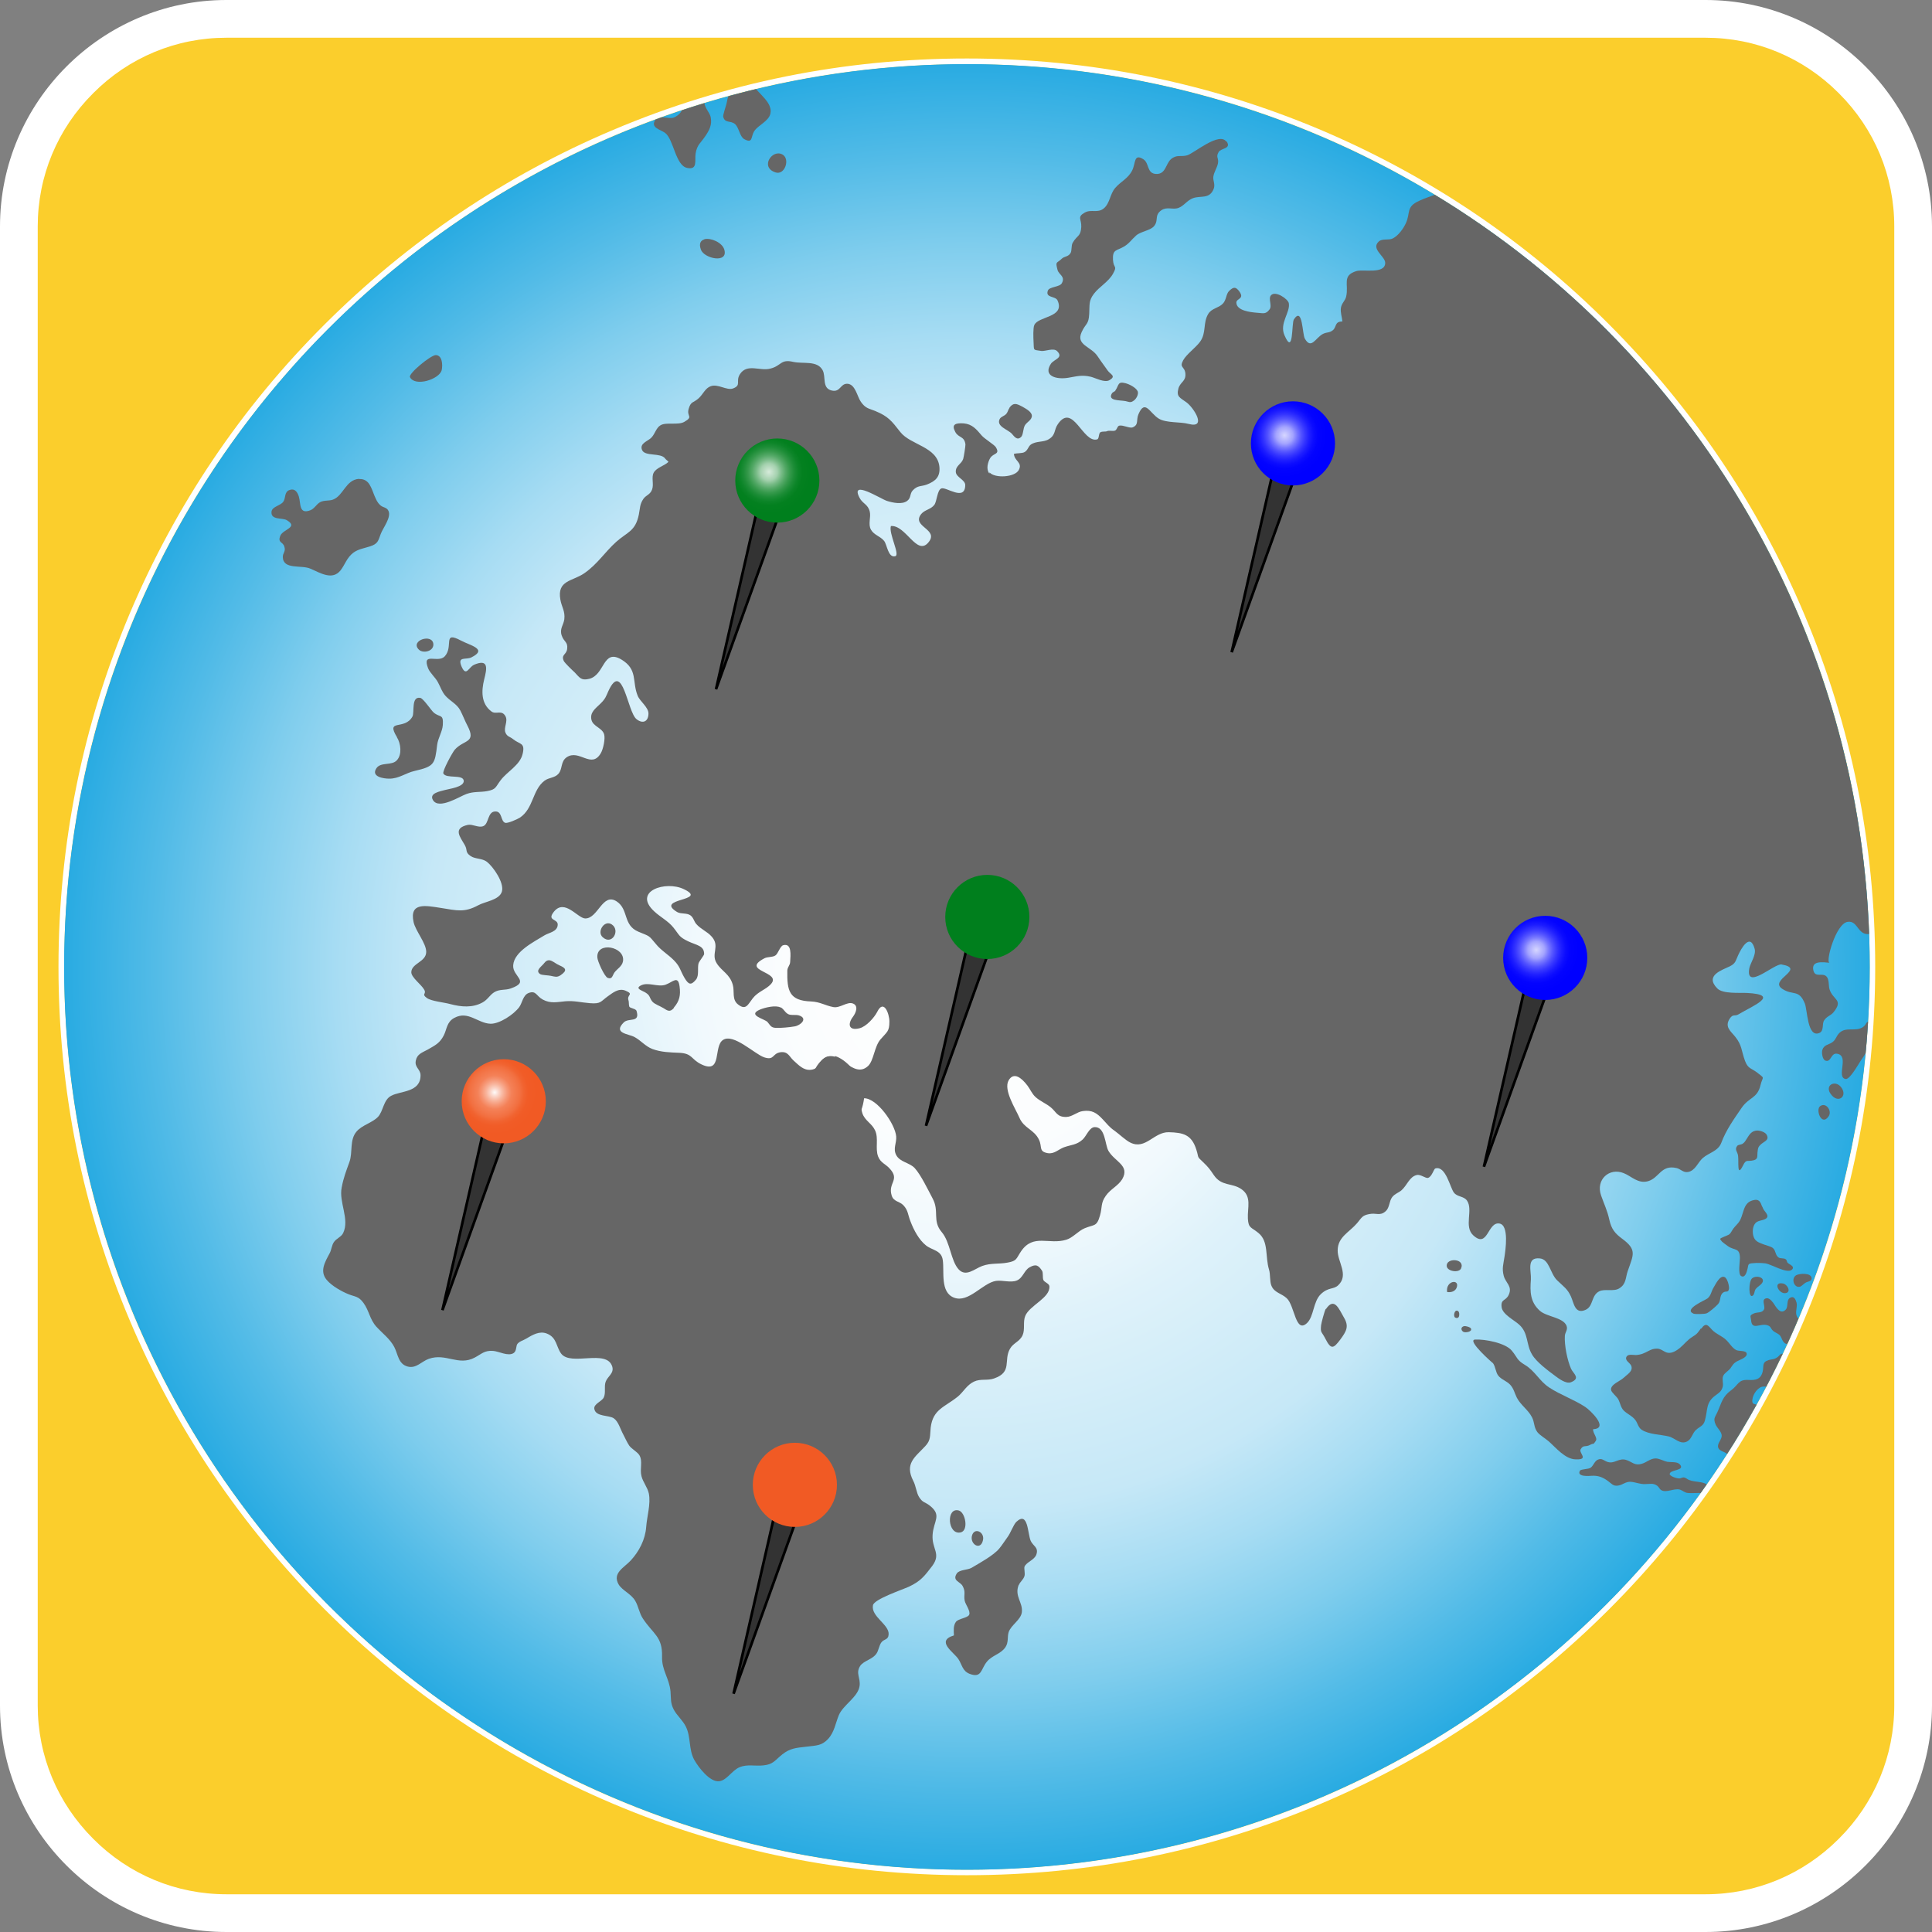 <?xml version="1.0" encoding="UTF-8"?>
<svg id="Ebene_1" xmlns="http://www.w3.org/2000/svg" xmlns:xlink="http://www.w3.org/1999/xlink" version="1.1" viewBox="0 0 1024 1024">
  <rect x="0" y="0" width="1024" height="1024" fill="#808080" stroke="none"/>
  <!-- Generator: Adobe Illustrator 29.3.1, SVG Export Plug-In . SVG Version: 2.1.0 Build 151)  -->
  <defs>
    <style>
      .st0 {
        fill: none;
      }

      .st1 {
        fill: url(#Unbenannter_Verlauf);
      }

      .st2 {
        fill: url(#Unbenannter_Verlauf_2);
      }

      .st3 {
        fill: url(#Unbenannter_Verlauf_4);
      }

      .st4 {
        fill: url(#Unbenannter_Verlauf_8);
      }

      .st5 {
        fill: url(#Unbenannter_Verlauf_6);
      }

      .st6 {
        isolation: isolate;
      }

      .st7 {
        mix-blend-mode: multiply;
      }

      .st8 {
        fill: #fbce2c;
      }

      .st9 {
        fill: #fff;
      }

      .st10 {
        fill: #666;
      }

      .st11 {
        fill: url(#Unbenannter_Verlauf_14);
      }

      .st12 {
        fill: url(#Unbenannter_Verlauf_12);
      }

      .st13 {
        fill: url(#Unbenannter_Verlauf_10);
      }

      .st14 {
        fill: url(#Unbenannter_Verlauf_3);
      }

      .st14, .st15, .st16, .st17, .st18, .st19 {
        stroke: #000;
        stroke-miterlimit: 10;
        stroke-width: 1.4px;
      }

      .st15 {
        fill: url(#Unbenannter_Verlauf_5);
      }

      .st16 {
        fill: url(#Unbenannter_Verlauf_7);
      }

      .st17 {
        fill: url(#Unbenannter_Verlauf_9);
      }

      .st18 {
        fill: url(#Unbenannter_Verlauf_11);
      }

      .st19 {
        fill: url(#Unbenannter_Verlauf_13);
      }

      .st20 {
        clip-path: url(#clippath);
      }
    </style>
    <radialGradient id="Unbenannter_Verlauf" data-name="Unbenannter Verlauf" cx="512.5" cy="484.4" fx="512.5" fy="484.4" r="478.5" gradientTransform="translate(0 996.9) scale(1 -1)" gradientUnits="userSpaceOnUse">
      <stop offset="0" stop-color="#fff"/>
      <stop offset=".2" stop-color="#fbfdfe"/>
      <stop offset=".3" stop-color="#f1f9fd"/>
      <stop offset=".4" stop-color="#dff2fa"/>
      <stop offset=".6" stop-color="#c6e8f7"/>
      <stop offset=".7" stop-color="#a6dcf3"/>
      <stop offset=".8" stop-color="#7fcded"/>
      <stop offset=".9" stop-color="#52bbe7"/>
      <stop offset="1" stop-color="#29abe2"/>
    </radialGradient>
    <radialGradient id="Unbenannter_Verlauf_2" data-name="Unbenannter Verlauf 2" cx="512.5" cy="484.4" fx="512.5" fy="484.4" r="478.5" gradientTransform="translate(0 996.9) scale(1 -1)" gradientUnits="userSpaceOnUse">
      <stop offset="0" stop-color="#fff"/>
      <stop offset=".2" stop-color="#fbfdfe"/>
      <stop offset=".3" stop-color="#f1f9fd"/>
      <stop offset=".4" stop-color="#dff2fa"/>
      <stop offset=".6" stop-color="#c6e8f7"/>
      <stop offset=".7" stop-color="#a6dcf3"/>
      <stop offset=".8" stop-color="#7fcded"/>
      <stop offset=".9" stop-color="#52bbe7"/>
      <stop offset="1" stop-color="#29abe2"/>
    </radialGradient>
    <clipPath id="clippath">
      <circle class="st0" cx="512.5" cy="512.5" r="478.5"/>
    </clipPath>
    <linearGradient id="Unbenannter_Verlauf_3" data-name="Unbenannter Verlauf 3" x1="361.7" y1="110.7" x2="381.1" y2="99.6" gradientTransform="translate(9.4 855.3) rotate(-26.1) scale(.7 -.9) skewX(25.3)" gradientUnits="userSpaceOnUse">
      <stop offset="0" stop-color="#4d4d4d"/>
      <stop offset=".5" stop-color="#fff"/>
      <stop offset="1" stop-color="#333"/>
    </linearGradient>
    <radialGradient id="Unbenannter_Verlauf_4" data-name="Unbenannter Verlauf 4" cx="632.5" cy="49.3" fx="632.5" fy="49.3" r="22.3" gradientTransform="translate(-358.5 447.7) rotate(16.4) scale(1 -1)" gradientUnits="userSpaceOnUse">
      <stop offset="0" stop-color="#fff"/>
      <stop offset="0" stop-color="#fefbfa"/>
      <stop offset=".1" stop-color="#fbd5c8"/>
      <stop offset=".2" stop-color="#f8b49c"/>
      <stop offset=".3" stop-color="#f69877"/>
      <stop offset=".4" stop-color="#f48158"/>
      <stop offset=".6" stop-color="#f27041"/>
      <stop offset=".7" stop-color="#f16330"/>
      <stop offset=".8" stop-color="#f15c27"/>
      <stop offset="1" stop-color="#f15a24"/>
    </radialGradient>
    <linearGradient id="Unbenannter_Verlauf_5" data-name="Unbenannter Verlauf 5" x1="604.2" y1="383.3" x2="623.5" y2="372.1" gradientTransform="translate(9.4 855.3) rotate(-26.1) scale(.7 -.9) skewX(25.3)" gradientUnits="userSpaceOnUse">
      <stop offset="0" stop-color="#4d4d4d"/>
      <stop offset=".5" stop-color="#fff"/>
      <stop offset="1" stop-color="#333"/>
    </linearGradient>
    <radialGradient id="Unbenannter_Verlauf_6" data-name="Unbenannter Verlauf 6" cx="679.1" cy="405.8" fx="679.1" fy="405.8" r="22.3" gradientTransform="translate(-358.5 447.7) rotate(16.4) scale(1 -1)" gradientUnits="userSpaceOnUse">
      <stop offset="0" stop-color="#fff"/>
      <stop offset="0" stop-color="#d6eada"/>
      <stop offset=".2" stop-color="#a4d1ae"/>
      <stop offset=".3" stop-color="#78bb87"/>
      <stop offset=".4" stop-color="#53a866"/>
      <stop offset=".5" stop-color="#35994b"/>
      <stop offset=".6" stop-color="#1d8d37"/>
      <stop offset=".7" stop-color="#0c8528"/>
      <stop offset=".8" stop-color="#03801f"/>
      <stop offset="1" stop-color="#007f1d"/>
    </radialGradient>
    <linearGradient id="Unbenannter_Verlauf_7" data-name="Unbenannter Verlauf 7" x1="1172.7" y1="-93.7" x2="1192.1" y2="-104.9" gradientTransform="translate(9.4 855.3) rotate(-26.1) scale(.7 -.9) skewX(25.3)" gradientUnits="userSpaceOnUse">
      <stop offset="0" stop-color="#4d4d4d"/>
      <stop offset=".5" stop-color="#fff"/>
      <stop offset="1" stop-color="#333"/>
    </linearGradient>
    <radialGradient id="Unbenannter_Verlauf_8" data-name="Unbenannter Verlauf 8" cx="1140.8" cy="277.6" fx="1140.8" fy="277.6" r="22.3" gradientTransform="translate(-358.5 447.7) rotate(16.4) scale(1 -1)" gradientUnits="userSpaceOnUse">
      <stop offset="0" stop-color="#fff"/>
      <stop offset="0" stop-color="#d6d6ff"/>
      <stop offset=".2" stop-color="#a4a4ff"/>
      <stop offset=".3" stop-color="#7878ff"/>
      <stop offset=".4" stop-color="#5353ff"/>
      <stop offset=".5" stop-color="#3535ff"/>
      <stop offset=".6" stop-color="#1d1dff"/>
      <stop offset=".7" stop-color="#0c0cff"/>
      <stop offset=".8" stop-color="#0303ff"/>
      <stop offset="1" stop-color="blue"/>
    </radialGradient>
    <linearGradient id="Unbenannter_Verlauf_9" data-name="Unbenannter Verlauf 9" x1="567" y1="-183.5" x2="586.4" y2="-194.7" gradientTransform="translate(9.4 855.3) rotate(-26.1) scale(.7 -.9) skewX(25.3)" gradientUnits="userSpaceOnUse">
      <stop offset="0" stop-color="#4d4d4d"/>
      <stop offset=".5" stop-color="#fff"/>
      <stop offset="1" stop-color="#333"/>
    </linearGradient>
    <radialGradient id="Unbenannter_Verlauf_10" data-name="Unbenannter Verlauf 10" cx="712.9" cy="-227.3" fx="712.9" fy="-227.3" r="22.3" gradientTransform="translate(0 996.9) scale(1 -1)" gradientUnits="userSpaceOnUse">
      <stop offset="0" stop-color="#fff"/>
      <stop offset="0" stop-color="#fefbfa"/>
      <stop offset=".1" stop-color="#fbd5c8"/>
      <stop offset=".2" stop-color="#f8b49c"/>
      <stop offset=".3" stop-color="#f69877"/>
      <stop offset=".4" stop-color="#f48158"/>
      <stop offset=".6" stop-color="#f27041"/>
      <stop offset=".7" stop-color="#f16330"/>
      <stop offset=".8" stop-color="#f15c27"/>
      <stop offset="1" stop-color="#f15a24"/>
    </radialGradient>
    <linearGradient id="Unbenannter_Verlauf_11" data-name="Unbenannter Verlauf 11" x1="744.2" y1="81.7" x2="763.5" y2="70.5" gradientTransform="translate(9.4 855.3) rotate(-26.1) scale(.7 -.9) skewX(25.3)" gradientUnits="userSpaceOnUse">
      <stop offset="0" stop-color="#4d4d4d"/>
      <stop offset=".5" stop-color="#fff"/>
      <stop offset="1" stop-color="#333"/>
    </linearGradient>
    <radialGradient id="Unbenannter_Verlauf_12" data-name="Unbenannter Verlauf 12" cx="726.1" cy="90.3" fx="726.1" fy="90.3" r="22.3" gradientTransform="translate(0 996.9) scale(1 -1)" gradientUnits="userSpaceOnUse">
      <stop offset="0" stop-color="#fff"/>
      <stop offset="0" stop-color="#d6eada"/>
      <stop offset=".2" stop-color="#a4d1ae"/>
      <stop offset=".3" stop-color="#78bb87"/>
      <stop offset=".4" stop-color="#53a866"/>
      <stop offset=".5" stop-color="#35994b"/>
      <stop offset=".6" stop-color="#1d8d37"/>
      <stop offset=".7" stop-color="#0c8528"/>
      <stop offset=".8" stop-color="#03801f"/>
      <stop offset="1" stop-color="#007f1d"/>
    </radialGradient>
    <linearGradient id="Unbenannter_Verlauf_13" data-name="Unbenannter Verlauf 13" x1="1003.9" y1="263.1" x2="1023.3" y2="251.9" gradientTransform="translate(9.4 855.3) rotate(-26.1) scale(.7 -.9) skewX(25.3)" gradientUnits="userSpaceOnUse">
      <stop offset="0" stop-color="#4d4d4d"/>
      <stop offset=".5" stop-color="#fff"/>
      <stop offset="1" stop-color="#333"/>
    </linearGradient>
    <radialGradient id="Unbenannter_Verlauf_14" data-name="Unbenannter Verlauf 14" cx="935.8" cy="501.6" fx="935.8" fy="501.6" r="22.3" gradientTransform="translate(-358.5 447.7) rotate(16.4) scale(1 -1)" gradientUnits="userSpaceOnUse">
      <stop offset="0" stop-color="#fff"/>
      <stop offset="0" stop-color="#d6d6ff"/>
      <stop offset=".2" stop-color="#a4a4ff"/>
      <stop offset=".3" stop-color="#7878ff"/>
      <stop offset=".4" stop-color="#5353ff"/>
      <stop offset=".5" stop-color="#3535ff"/>
      <stop offset=".6" stop-color="#1d1dff"/>
      <stop offset=".7" stop-color="#0c0cff"/>
      <stop offset=".8" stop-color="#0303ff"/>
      <stop offset="1" stop-color="blue"/>
    </radialGradient>
  </defs>
  <g class="st6">
    <g id="Ebene_11" data-name="Ebene_1">
      <g>
        <rect class="st8" x="10" y="10" width="1004" height="1004" rx="110" ry="110"/>
        <path class="st9" d="M904,20c26.6,0,51.7,10.4,70.6,29.4,19,18.9,29.4,44,29.4,70.6v784c0,26.6-10.4,51.7-29.4,70.6-19,19-44,29.4-70.6,29.4H120c-26.6,0-51.7-10.4-70.6-29.4-19-19-29.4-44-29.4-70.6V120c0-26.6,10.4-51.7,29.4-70.6,18.9-19,44-29.4,70.6-29.4h784M904,0H120C54,0,0,54,0,120v784c0,66,54,120,120,120h784c66,0,120-54,120-120V120C1024,54,970,0,904,0h0Z"/>
      </g>
      <circle class="st1" cx="512.5" cy="512.5" r="478.5"/>
      <g id="Rand">
        <path class="st9" d="M512.5,34c264.3,0,478.5,214.2,478.5,478.5s-214.2,478.5-478.5,478.5S34,776.8,34,512.5,248.2,34,512.5,34M512.5,31c-65,0-128.1,12.7-187.4,37.8-57.3,24.2-108.8,59-153.1,103.2s-78.9,95.7-103.2,153.1c-25.1,59.4-37.8,122.4-37.8,187.4s12.7,128.1,37.8,187.4c24.2,57.3,59,108.8,103.2,153,44.2,44.2,95.7,78.9,153.1,103.2,59.4,25.1,122.4,37.8,187.4,37.8s128.1-12.7,187.4-37.8c57.3-24.2,108.8-59,153-103.2s78.9-95.7,103.2-153c25.1-59.4,37.8-122.4,37.8-187.4s-12.7-128.1-37.8-187.4c-24.2-57.3-59-108.8-103.2-153.1s-95.7-78.9-153-103.2c-59.4-25.1-122.4-37.8-187.4-37.8h0Z"/>
      </g>
      <g id="Map" class="st7">
        <circle class="st2" cx="512.5" cy="512.5" r="478.5"/>
        <path class="st10" d="M190.4,253.8c-7.2.4-8.3,8.9-13.9,11-2.1.8-4.8.2-6.9,1.4-1.8,1-3,3.4-5,4.2-6.3,2.5-5.1-3.6-6.2-7.2-.7-2.2-2-4.5-4.9-3.5-3,1-1.9,4.3-3.4,6.3-1.6,2.1-6,2.5-6.2,5.3-.4,4.5,5.8,3,8.1,4.4,6.4,3.8-2,4.8-3.4,8.2-1.6,3.9,1.3,3.1,2.1,5.8.9,2.7-.9,3.3-.8,5.6.2,6.8,9.9,4,14.6,6.1,5.5,2.4,11.7,6.3,16,.9,2.3-2.9,3.3-6.7,6.7-9.3,2.7-2,5.8-2.4,8.9-3.4,4.3-1.4,4.3-2.9,5.7-6.6,1.2-3.2,5.7-8.8,4.1-12.2-.9-2-2.9-1.7-4.3-3-1.8-1.7-2.1-2.8-3.1-5-1.7-4-2.7-9.1-8.1-8.9h0Z"/>
        <path class="st10" d="M234.1,196.2c.6-2.6.4-7.9-3.1-8-2.7,0-14.7,9.9-13.7,11.7,2.7,5.3,15.6,1.1,16.8-3.7h0Z"/>
        <path class="st10" d="M969.6,578.6c.2.4.4.8.7,1.2,3.8,5.5,9.3,1.3,5.5-3.6-2.8-3.6-7.8-1.6-6.2,2.4h0Z"/>
        <path class="st10" d="M969.2,591.7c2-2.8-1.3-7.7-4.5-5.4-2.5,1.8.7,10.9,4.5,5.4Z"/>
        <path class="st10" d="M411.1,91.4c4.9,1.5,7.7-7,3.8-9.4-5.5-3.4-12.4,6.7-3.8,9.4Z"/>
        <path class="st10" d="M373.3,126.9c-1.9.5-3,2.2-1.8,5.4,1.7,4.8,14.6,7.5,12.4,0-1.1-3.8-7.2-6.4-10.6-5.5h0Z"/>
        <path class="st10" d="M210.4,390.7c-6.1-10,4-3.4,8.2-10.9,1.2-2.2-.8-10.9,4.2-9.9,1.6.3,5.7,6.6,7.1,7.8,3.4,2.8,5.2.5,4.8,6.6-.3,3.7-2.5,6.7-3,10.5-1.2,10.2-1.5,11.4-11.9,13.8-4.9,1.1-8.4,4.2-13.6,4.1-2.9,0-9.7-1-6.7-5.5,2.3-3.5,8.2-1.2,10.9-4.3,2.8-3.1,2-8.9,0-12.1h0Z"/>
        <path class="st10" d="M251.2,352.4c-2.8,1.2-4.1,6.6-6.6.8-2.3-5.6,2.4-3.3,5.3-4.8,8.8-4.4-.8-6.3-5.6-8.9-10-5.3-3.7,3.1-8.6,8.4-3.6,3.8-12.2-2.6-8.8,6.3,1,2.5,3.9,4.9,5.2,7.4,1.5,2.7,2,4.9,4,7.2,2.6,2.9,6.1,4.3,7.9,7.8,1.3,2.5,2.5,5.7,3.8,8.1,4.8,9.3-2,7.2-6.8,12.7-1.2,1.4-6.7,11.4-6,12.6,1.6,2.9,10.6.2,10.8,3.9.1,3.3-7.9,4.2-9.9,4.8-2.3.7-8.7,1.6-6.4,5.4,3.2,5.2,14.3-2.1,17.8-3.3,3.9-1.4,7-.8,10.9-1.5,4.8-.9,4.3-2,7.1-5.7,3.5-4.7,10.3-8,11.7-14,1.5-6.1-1.6-5-5-7.8-1.7-1.4-3.2-1.3-4.1-3.5-1.1-2.6,1.5-6,0-8.7-2-3.6-5-.7-7.4-2.5-5.7-4.2-5.3-11.1-3.9-16.9,1.5-5.8,2.6-11.3-5.5-7.8h0Z"/>
        <path class="st10" d="M222.1,344.4c-5.2-4.9,7.4-9,7.6-2.8,0,3.7-5.4,4.8-7.6,2.8Z"/>
        <path class="st10" d="M650.1,74.9c2.8,4.1-3,3.5-4.2,5.7-1.7,2.9.3,3.1-.4,6.2-.6,2.5-2,4.3-2.4,6.8-.3,2.2,1.2,4.2.1,6.7-2.2,5.3-6.8,3.3-10.8,4.7-3.3,1.2-4.8,4.1-7.8,5.2-2.9,1.1-6-.8-9,1.2-3.9,2.7-1.4,5.2-3.8,8.3-1.9,2.5-7.1,2.9-9.6,5.1-2.7,2.4-3.6,4.2-6.5,5.9-3.8,2.3-6.1,1.3-5.8,7,.3,4.8,2.5,2.9,0,7.4-2.4,4.3-7.2,6.8-10.1,10.6-2.9,3.8-2.2,5.9-2.5,10.7-.3,5.8-1.8,4.8-4,9.6-3.2,7,5,7.5,8.5,12.9,1.7,2.6,3.8,5.3,5.3,7.5,1.5,2.1,4.7,2.9.9,5.1-2.5,1.5-7.4-1.2-9.8-1.8-4.7-1.1-7.3-.3-11.9.5-6.4,1.1-13.6-.9-9.3-7.4,1.6-2.4,6.9-3.1,3.3-6.7-1.9-1.9-6.3.2-8.4-.1-4.6-.7-3.8,0-4.1-5.1-.1-1.8-.3-7.1.4-8.6,2-4.8,16.5-3.9,12.3-13.1-1.1-2.4-6.6-1.2-5.1-5.2.8-2.1,6.3-1.8,7.4-3.9,2-3.7-1.7-4.5-2.3-7.1-1.2-4.7-.5-3.2,2.4-6,1.2-1.1,3.2-.9,4.4-2.7,1-1.4.3-4.1,1.3-5.7,2.3-4,4.2-3.1,4.5-8.3.2-4.3-2.4-5.2,1.8-7.6,3.5-2,6.9.5,10.2-2.3,3.2-2.7,3.2-7.6,6-10.8,2.9-3.4,6.8-4.9,9-9.3,1.9-3.9.8-9.1,5.9-5.9,3.3,2.1,1.7,7.6,6.8,7.8,5.1.2,5-5.3,7.8-7.8,3.1-2.7,5.4-1.1,8.7-2.1,3.7-1.2,17-12.6,20.7-7.2h0Z"/>
        <path class="st10" d="M591.2,207c-.4.6-1.4.8-1.8,1.4-2.6,4.2,4.1,3.6,7.2,4.2,1.9.4,2.6,1.1,4.5-.4,1.2-.9,2.5-3.3,1.9-4.8-.9-2-4.5-3.8-6.5-4.3-4.2-1.1-3.4,1.1-5.3,3.8h0Z"/>
        <path class="st10" d="M535,216.1c2.1-2.8,3.7-2.2,6.4-.8,1.6.9,5.3,2.7,5.5,4.9.2,2.3-2.5,3.4-3.6,5.1-1.1,1.7-.9,5.2-2.1,6.3-2.2,2.1-3.7-.4-4.9-1.7-2.1-2.3-8.5-3.9-6.4-7.9.7-1.2,2.4-1.5,3.3-2.5,1-1,1.1-2.4,1.9-3.4h0Z"/>
        <path class="st10" d="M288.5,510.4c-1.3,1.8-5.1,4-2.2,5.9,1,.6,4.3.6,5.6.9,2,.4,3.3,1,5.2-.3,3.8-2.6,2.8-3.8-.7-5.3-3-1.3-5.3-4.5-7.9-1.2h0Z"/>
        <path class="st10" d="M319.4,496.7c5,4.6,9.5-3.6,4.9-6.7-3.9-2.7-8.1,3.8-4.9,6.7Z"/>
        <path class="st10" d="M316.6,507.4c0,1.9,3.8,10.3,5.5,10.9,2.5.9,2.4-1.2,3.6-2.9,1.5-2,4-3.2,4.5-5.9,1.3-7.8-14-10.7-13.6-2.2h0Z"/>
        <path class="st10" d="M357.2,534c3-3.5,3.6-6.6,3-11.1-.8-6.1-3.4-2.5-7.4-1-4.2,1.5-9.3-1.7-13.3.5-2.8,1.6.4,2.4,2.5,3.6,2.8,1.7,2,2.6,3.7,4.8,1.1,1.4,4.3,2.5,5.9,3.5,2.2,1.4,3.5,2.4,5.6-.1h0Z"/>
        <path class="st10" d="M413.7,534c-2.5-1.4-8.3,0-10.9,1.1-7,3,2.5,4.9,4,6.6,1.5,1.7,1.7,3,4.5,3.1,2.6.1,7.1-.3,9.9-.8,3.1-.5,7.2-4.2,2.3-5.8-1.7-.5-3.6,0-5.3-.5-2.1-.8-2.5-2.7-4.4-3.8h0Z"/>
        <path class="st10" d="M702.7,693.7c-.6.8-2.4,7.6-2.5,8.7-.4,4.2.2,3.1,2.2,7,3.1,6.2,4.4,5.3,7.9.7,3.4-4.6,4.8-7.1,2-11.8-2.5-4.2-5-11.2-9.5-4.5h0Z"/>
        <path class="st10" d="M774.4,672.3c2.3-5.4-8.1-5.8-7.6-1.2.3,2.8,6.5,3.7,7.6,1.2Z"/>
        <path class="st10" d="M767,684.8c2.8.4,4.4-.8,5-2.2,2-4.9-5.9-4-5,2.2Z"/>
        <path class="st10" d="M835.3,773.5c7.1.2,1.3-3.4,2.5-5.4,1.5-2.5,2.5-.9,5-2.3,2.3-1.2,1.4.3,3-2.1,1.1-1.6-1.7-4.2-1.4-6.2,8.6-.4-1.5-10-4.2-11.8-6.1-4-13-6.3-19.1-10.3-5.2-3.4-7.5-8.8-12.9-12-4.4-2.6-3.9-3.9-6.9-7.5-3.3-4.1-14.3-6.2-19.5-5.9-4.6.3,9.6,12.7,9.5,12.5,1.4,1.9,1.4,4.8,2.8,6.6,1.5,2,4.5,2.9,6.3,4.8,2,2.2,2.3,4.4,3.5,6.8,2.1,4.1,6,6.4,8.1,10.5,1.4,2.7.9,5.2,2.8,7.8,1.4,1.8,4.3,3.4,6,4.9,3.9,3.4,8.7,9.5,14.4,9.6h0Z"/>
        <path class="st10" d="M774.6,704.2c0,.6.2,1.2,1,1.7,1,.6,5,0,4-1.8-.4-.7-2.1-1.1-2.8-1.2-1.2-.2-2.1.5-2.2,1.3h0Z"/>
        <path class="st10" d="M771.3,698.3c.6.5,1.5.3,1.8-.2.5-.7.5-2.7-.3-3.2-1.8-1.2-2.7,2.5-1.6,3.4Z"/>
        <path class="st10" d="M931.3,599.2c1.6,0,4.3.8,5.1,2.3,1.4,2.7-1,3.3-2.7,4.7-2,1.7-1.9,2.3-2.2,4.7-.2,1.8.4,3.3-1.8,4-3.5,1-4.1-.8-5.8,2.7-3.5,7.1-2.2-2.1-2.7-5.2-.3-1.9-2-3.2-.4-5.1.5-.6,1.9-.6,2.7-1,1.4-1,1.4-1.4,2.3-2.7,1.4-2.2,2.5-4.3,5.6-4.4h0Z"/>
        <path class="st10" d="M934.1,639.6c.1.3.3.7.4,1,.6,1.4,3.1,3.3,2,4.8-1.2,1.6-4.4,1.2-5.9,2.7-1.6,1.6-1.8,4.3-1.4,6.5.7,3.3,2.8,3.9,5.7,5,1.3.5,4,1.1,4.9,2,1.5,1.4,1.1,3.7,2.9,4.9,1,.7,2.7.2,3.7.9.9.6.5,1.4,1.2,2,1,.9,4,1.9,2.1,3.6-2.5,2.3-11.2-3.1-14.1-3.4-1.8-.2-4.5-.3-6.3-.1-3.3.2-2.4.8-3.2,3.5-.3,1.2-1.2,4.6-3.3,3.3-1.7-1-.6-7.6-.6-9.4,0-5.7-2.8-4-6.2-6.3-.6-.4-2.9-2.1-3.3-2.5-1.5-1.8-1.3-1.5,1.3-2.7,2.2-1,2.6-.7,3.8-2.8,1.1-2,2.1-2.7,3.5-4.4,3.2-3.8,2-10.5,7.7-12,3.5-1,4.1,1,5,3.4h0Z"/>
        <path class="st10" d="M908.2,682.5c1.1-1.8,3.4-6.8,5.9-5.6,1.5.7,2.5,4.8,2.3,6.2-.4,2.3-1.7.9-3.1,2-2.1,1.6-1,4.2-2.7,6.1-1.1,1.2-4.7,4.4-6.1,4.9-1,.4-5.8.5-6.8.2-5.8-2.3,6.2-7.2,7.3-8.1,1.9-1.5,2-3.8,3.2-5.7h0Z"/>
        <path class="st10" d="M928.7,677.5c2.7-2.1,8.5.2,4.1,3.7-.7.5-1.8,1.4-2.3,2.1-.7,1-.5,2.7-1.5,3.4-2.3,1.8-2.3-7.6-.3-9.2h0Z"/>
        <path class="st10" d="M946.3,685.4c3.4-.5,1-4.7-1.2-5.1-5.7-1.2-2.3,5.6,1.2,5.1Z"/>
        <path class="st10" d="M954.4,681.8c.6-.2,2-1.7,2.7-2,1-.6,3.3-.6,3.1-2.4-.3-2.9-6.4-2.5-8.2-1.5-2.9,1.7-1.1,7.2,2.3,6h0Z"/>
        <path class="st10" d="M901.5,704.1c-1.6,2.2-1.9,2.9-4.4,4.4-2.8,1.7-4.4,4-6.8,6-1.6,1.3-4.1,2.9-6.3,2.5-2.2-.4-3.3-2.1-5.7-2.2-1.9,0-2.9.4-4.5,1.2-2.3,1.2-3.8,2-6.7,2.2-1.4,0-4-.6-4.9.7-1.4,2.1,1.7,3.3,2.4,5,1.1,2.9-2.2,4.6-4.2,6.5-1.7,1.6-7,3.5-6.5,6.3.2,1.4,3.1,3.5,3.9,5.1,1,2,1.2,4.1,2.7,5.7,1.8,1.9,4.6,2.9,6.3,5.2,1.2,1.6,1.5,3.9,3.3,5.1,3.8,2.5,9.9,2.5,14.2,3.5,3.5.8,6.2,4.6,9.9,2.7,2.5-1.3,2.7-4.4,4.8-6.2,1.9-1.7,3.8-2,4.6-4.8,1.7-6,.3-9.6,5.9-13.6,1.8-1.3,3-2.1,3.6-4.5.4-1.7-.5-3.9.2-5.6.7-1.6,2.7-2.6,3.8-4,1.3-1.8,1.5-2.6,3.6-3.8,1.2-.7,5.2-1.9,5.1-3.9-.1-2-3.9-1.3-5.5-2-2.2-1.1-3.6-3.7-5.4-5.4-2.3-2.2-5.3-3.1-7.4-5.3-2.2-2.3-3.2-4.3-5.8-.7h0Z"/>
        <path class="st10" d="M540,840.1c.7-1.8,2.4-2.8,3-4.8.4-1.3-.3-3.9,0-4.9,1.1-2.6,5.3-3.5,6.3-6.5,1.3-3.8-1.8-4.5-3-7.2-1.7-3.9-1.3-16-7.6-10.1-1.5,1.4-3.2,6.2-4.7,8.1-1.4,1.9-2.9,4.3-4.4,6.1-3.1,3.7-10.5,7.7-14.7,10.2-2.1,1.2-6.4.9-7.8,3-2.5,3.9,1.8,4.2,3.1,6.6,1.8,3.2.5,4.8,1.1,7.8.4,2,3.2,5.5,2.4,7.4-.7,1.8-5.8,2-7.1,3.9-1.4,2-1.1,4.7-1,7.1-9.9,3,0,8.9,2.4,12.6,2,3.1,2.1,6.3,6,7.8,6.4,2.4,5.8-2.5,9.1-6.5,2.8-3.4,7.1-3.9,9.7-7.5,1.9-2.7,1-5.6,1.8-8.1,1.3-3.9,6.5-6.5,7-10.6.6-5.3-4-8.4-1.7-14.4h0Z"/>
        <path class="st10" d="M509.2,812.2c4.3-1,2.5-10.6-1-11.6-6.9-1.9-6,13.2,1,11.6Z"/>
        <path class="st10" d="M521,816.3c1-4.4-4.8-7.1-5.9-2.1-.9,4.4,4.7,7.8,5.9,2.1Z"/>
        <path class="st10" d="M442.7,560.1c-1.9-.5-3.8-.5-5.5.5-3.6,2.1-2.6,5.8-7.3,6.4-4,.5-6.6-2.5-9.3-4.9-2.3-2.1-2.9-4.9-6.9-4.4-4.6.7-3.1,4.5-8.7,2.7-5-1.7-16.3-12.9-21.8-9.2-5.2,3.4-.3,18.2-11.3,13-5.8-2.7-4.7-5.9-12-6.2-4.8-.2-9.5-.3-14.1-2-3.9-1.5-6-4.5-9.6-6.4-3.2-1.7-11.4-1.9-5.6-7.7,2.6-2.6,8.7.4,6.8-6-.4-1.5-3.5-1.3-3.9-2.5-.3-1-.1-2.5-.4-3.2-1-3.1,3.1-3.1-1.5-5.1-3.8-1.6-6.9,1.2-9.5,3-3.8,2.7-3.5,4.1-9.5,3.6-4.9-.4-8.3-1.4-13-1-4.3.4-7.8,1.3-11.9-.9-3.4-1.8-3.5-5-7.5-3.5-3,1.1-3.4,5.3-5,7.5-2.9,3.9-10.4,8.9-15.2,8.8-6.8-.2-11.8-7.1-19.2-3.1-4.1,2.2-3.9,6-5.6,9.3-2.1,4.1-4.5,5.2-8.5,7.5-2.9,1.6-5.6,2.3-6.3,5.8-.8,3.6,2.4,4.5,2.5,7.7.1,9.3-10.6,8.3-15.6,11-4.1,2.2-4.1,8-6.9,11.1-3,3.2-8.3,4.3-11.3,7.7-4,4.5-2,11-3.9,16.3-1.7,4.7-3.1,8.2-4.1,13.5-1.6,7.7,4.3,16.8.8,24.1-1,2.1-3.6,2.9-4.9,4.8-1.2,1.7-1.3,4.2-2.3,6-2.4,4.5-5.4,9.4-1.6,14,2.7,3.3,8.2,6.3,11.7,7.7,3.6,1.4,5.2,1,7.8,4.5,3.1,4.2,3.3,8.7,6.9,12.7,3.2,3.5,7.3,6.5,9.5,10.8,2,3.9,2.1,9,7.1,10.3,4.5,1.2,7.4-2.8,11.2-4.1,9.1-3.2,15.7,4,24.4-.7,3.6-1.9,5-3.8,9.6-3.5,3.1.2,8.1,3.1,11,1.1,1.7-1.2,1-3.9,2.1-5,1.5-1.5,2.7-1.5,4.5-2.6,3.4-2,7-4.2,10.9-2.7,5.4,2.1,4.9,6.9,7.6,10.6,5.1,6.9,24.2-2.6,27.1,6.9,1.1,3.6-2.5,5.2-3.5,8.1-.9,2.6.2,5.9-1,8.3-1,2.1-5.4,3.4-5,6,.7,4.4,7.9,3.2,10.4,5.1,2.4,1.7,3.5,5.9,4.9,8.4,1,1.9,2,4.2,3.2,6,1.4,1.9,4.3,3.3,5.4,5.1,1.9,3.3.1,7.1,1.1,11.1.8,3.2,3.2,5.9,3.9,9.2,1.1,5.5-1,12.1-1.4,17.7-.5,6.7-3.7,12.9-8.2,17.8-3.5,3.8-9.9,6.6-6.4,12.7,1.9,3.2,6.7,5,8.8,8.7,1.7,2.9,2.1,6.4,4,9.3,5.5,8.4,10.5,9.5,10.2,20.3-.2,7.2,3.9,11.5,4.5,18.5.3,4-.1,6,1.7,9.5,1.7,3.2,4.7,5.6,6.4,9,2.8,5.6,1.4,12.1,4.5,17.7,2.2,3.9,8.2,11.8,13.1,11.3,4.1-.4,6.8-5.7,10.8-7.4,4.3-1.8,8.2-.5,12.6-1,5.3-.5,6-2.5,10.1-5.8,4.1-3.3,7.4-3.5,12.6-4.1,5.7-.7,8.3-.5,11.7-4.1,3.4-3.7,4-8.6,5.7-12.6,2.2-5.4,10.2-9.6,11-15.5.6-4.3-2.2-6.7.3-10.6,1.9-2.9,6.7-3.4,8.8-6.8.9-1.4,1.2-3.7,2.3-5.5,1.5-2.2,3.8-1.3,4-4.4.4-5.3-9.5-9.5-8.3-15.5.6-3.2,15.5-8.2,19-9.8,6.2-2.9,8.2-5.5,12.4-11,4.9-6.6-.3-8.9.2-16.5.5-7.5,5.1-10.3-1.5-15.5-2.7-2.1-3.7-1.4-5.7-4.6-1.3-2-1.7-6-3-8.4-4.8-9.3.9-12.7,6.3-18.5,3.1-3.3,2.4-5.5,2.9-9.9,1.2-9.7,7.3-10.7,14.4-16.4,3-2.5,4.7-6.1,8.5-7.9,3.5-1.7,7.2-.4,10.7-1.7,9.8-3.4,4.9-9.5,8.4-15.7,1.8-3.2,5.1-3.7,6.7-7.2,1.4-3.1.1-7,1.4-10.2,2.3-5.7,13.4-9.6,12.8-15.8-.1-1.4-2.7-2.1-3.2-3.3-.5-1.2,0-3.9-.7-4.9-1.8-2.7-3.1-3.8-6.6-1.8-2.9,1.6-3.5,5.7-6.8,7-3.2,1.3-7.6-.3-11,.2-7.1,1.1-14.5,11.8-22.2,8.9-7.5-2.8-5.1-13.8-6-19.9-.7-5.3-5.5-5.1-8.9-7.8-3.7-2.9-6.5-8.2-8.2-12.7-1.4-3.4-1.2-5.9-3.8-8.6-2.1-2.2-5.2-1.8-6.2-5.2-2.1-6.8,4.7-8.2-1.2-14.4-2.1-2.3-4.7-2.9-6-6.3-1.6-4.3.4-9.6-1.6-13.8-1.7-3.7-5.4-5.1-6.7-9-1.5-4.5.1-10.5-.7-15.3-.9-4.8-7.6-13.3-13.9-15.1h0Z"/>
        <g class="st20">
          <g>
            <path class="st10" d="M885,781.2c.1-2.4,8.5-1.6,5.3-5.1-1.4-1.5-4.7-1-6.5-1.3-2.1-.4-4.2-1.8-6.3-1.8-2.7,0-4.8,2.1-7.2,2.8-3.7,1.2-5-.8-8.1-1.9-4.1-1.5-6.3,2.1-10,1-2.1-.6-3.1-2.3-5.4-1.2-1.7.8-2.2,3.1-3.7,4.2-1.2.9-5.2.7-5.7,1.6-1.9,3.4,5.1,2.8,6.1,2.7,3.6-.2,5.9.7,8.8,2.8,1.8,1.3,2.7,2.8,5.3,2.4,2.6-.4,4-2.2,6.8-2,2.6.2,4.8,1.3,7.5,1.2,2.6,0,4.3-.7,6.5.9.9.7,1.2,1.8,2.1,2.3,2.7,1.6,6.8-1.1,9.8-.3,1.4.4,2.7,1.7,4.2,1.8,1.9.2,4,0,5.8,0,1.8.1,4.8.5,5.4-1.8.8-2.7-2.6-3.6-4.5-3.9-2.1-.4-4-.4-6-1.2-.8-.3-1.6-1.1-2.5-1.3-1.2-.2-1.8.6-2.8.5-1.1,0-5.1-1.1-5-2.6h0Z"/>
            <path class="st10" d="M934.9,694.1c-.9,1.9-3.6,1.3-5.2,2-2.7,1.2-1.8,1.5-1.6,3.5.4,5.8,4.7,1.6,8.6,2.8,2,.6,1.7,1.6,2.9,2.8,1,1,2.7,1.5,3.7,2.5,1.2,1.3,1.3,3.7,3.2,4.5,2.9,1.2,2.5-1.7,3.6-3.9,1.5-3,11.6-5,6.2-8.4-1.9-1.2-3.2,0-4.1-2.7-.7-2.3.6-4.5,0-6.8-.5-1.8-1.4-3.6-3.3-2.6-2.3,1.2-.9,4.6-2.4,6.3-2.5,2.7-4.7-.5-6-2.6-.7-1.1-2.4-3.5-4-3.4-3.4.3-.7,4.1-1.5,5.9h0Z"/>
            <path class="st10" d="M949.6,730.4c2,1,3.5,1.2,1.3,3.1-.9.8-2.5.4-3.4,1-1,.6-1.3,1.4-2.1,2.2-4.6,4.8-5.3-2.1-10.7-1.8-2.9.1-5.6,4-5.9,6.9-.2,2,.2,2.4,2.8,2.7,2.2.3,3,.2,4.7.9,1,.4,2.6.4,3.5,1,.7.5,1.4,2.3,1.6,2.4,2.7,1.6,3.9-1.9,6.8-1.9.4,0,3.9,1.6,4,1.9,1.3,2.7-6.2,3.9-7.7,4.4-2.2.8-3.5.7-5.6,0-1.5-.5-2.7-2.2-4.4-1.3-3.8,2-.9,9.2,1.2,11.4,1.3,1.3,3.4,1.4,4.7,2.7,1.8,1.8.3,2.7.6,4.9.3,2,2.2,2.2-.3,3.4-2.2,1-3-.3-3.8-2-1.1-2.2-.8-3.8-3.7-4-1.8-.2-3.8,1.5-5.7.9-2.7-.8-3.8-9.2-7.1-6-3.2,3,3.6,8.5,2,11.8-1.2,2.4-3.6,1.2-4.6-.3-1.4-2.3-.7-3.1-3.1-4.6-1.3-.8-3.5-1.2-4-2.8-.8-2.4,2.2-4.3,1.8-6.8-.3-1.9-2.4-3.7-3.2-5.5-1.3-3.2-.4-3.6.9-6.4,2.3-5,2.6-8.3,7.3-11.7,3.9-2.8,3.7-5.8,9.1-5.5,3.6.2,6.5-.1,7.6-4.2.8-3.2-.5-5.1,3.1-6.3,1.8-.6,2.9-.2,4.7-1.5,1.4-1,1.7-2.3,3.1-1.8.9.3,2.1,2.8,3.2,3.4,1.4.9,3.6.2,4.8,1,5.3,3.4-11.1,4.8-3.6,8.5h0Z"/>
            <path class="st10" d="M1036.6,475.8c-2.3-1.2-3.3-4.1-6.5-3.8-3.4.3-4.5,3-3.1,5.8,1.3,2.7,4.4,2,3.1,5.7-.8,2.2-4.5,3.2-6.2,4.7-6.2,5.4-1.6,6.2,0,11.4.7,2.4-.5,4.6-.8,7-.4,3.1.6,5.7.5,8.7-.2,5.5-4.6,6.5-7.2,10.1-1.8,2.5-.6,3.2-4.2,3.8-2.5.3-5.1-1.8-7.5.7-4.1,4.4,2.6,9.6-4.7,11-2.7.5-5.8-.6-8.4,0-3,.7-2,1.8-4.1,3.4-4,2.8-9.1-.4-12.7,3.3-1.5,1.5-1.7,3.4-3.6,4.8-2,1.4-4.4,1.3-5.3,4-.5,1.5,0,5,1.5,5.7,3.2,1.3,2.9-4.2,6.3-3.6,6.7,1.1-.7,12.4,4.5,13.4,2.4.4,7.2-8.7,8.7-10.7,1.4-1.8,2.1-3.7,3.7-5.4,1.1-1.1,3.9-4.6,4.9-5.4,4.9-3.5,11.4,4.6,14.9,2.5,1.7-1,.8-4.2,2.3-5.5,1.6-1.4,5.6-1.4,7.4-1.2,5.2.5,13.4,3.4,12.6-5-.2-2.3-1.9-3.9-1.6-6.3.3-2.3,2.2-3.3,1.8-5.8-.3-1.8-3-2.5-2.7-4.8.2-2.1,2.7-2.4,3.6-4,1.2-2.1,1.6-8.4.9-11-1.4-5.1-5.6-6.9-2.7-13.3,4.1-9.3,4,6,9,4.8,1.9-.5,1.2-3.7,2.5-5.2,1.5-1.8,2.4-1,4.3-2,2.5-1.4,4.1-3.4,6.6-4.6,2.7-1.3,7.5-3.9,6.7-7.7-.3-1.7-3.2-3.6-4.7-4.1-3.1-.9-5.8,1.2-8.9,1.2-3,0-8-1.2-10.6-2.5h0Z"/>
            <path class="st10" d="M524.4,251c-1.9-2.3-.8-6,.3-8,1.7-3.1,5.6-1.9,3.1-6-.8-1.3-6.1-4.5-7.5-6.2-2.8-3.3-5-6-9.5-6.4-4.5-.3-6.6.6-4.5,4.5,1.7,3.3,4.8,2.1,5.4,6.6.1.7-.9,6.9-1.2,7.8-1,2.8-4.1,3.5-3.9,6.9.2,2.8,5,4.1,5,6.9-.1,8.9-10.2.7-12.7,1.8-2.2.9-2.3,6.9-3.7,8.7-1.8,2.4-5.1,2.6-6.9,4.8-5.6,6.9,10,8,3.6,15.3-6.1,6.9-11.8-9.5-19.7-8.9-1.3,3.9,5,15.3,2.3,16-3.8,1-4.3-6.1-5.9-8.1-2-2.5-5.4-3.1-7-6-1.6-2.9.1-6.5-.6-9.5-1-4.1-3.8-4.1-5.5-7.5-5-9.8,11.4.8,14.6,1.8,3.2,1,8,2,10.7,0,2.2-1.6,1.3-3.8,3-5.6,2.7-2.8,4.3-1.9,7.5-3.1,4.6-1.8,7.1-4.1,6.6-9.4-1.1-10.7-15.3-11.5-20.7-18.4-4.7-6-6.4-8.3-13.4-11.2-3.5-1.4-5-1.3-7.5-4.8-2-2.8-2.9-9.4-7.2-9.6-3.8-.1-3.6,4.6-8.2,3.6-5.4-1.2-3-7.3-4.9-10.8-2.9-5.3-10.3-3.2-15.6-4.4-6.8-1.6-6.1,2.1-12.2,3.6-5.5,1.4-12.2-2.9-16,2.9-2.5,3.9,1,5.8-3.7,7.6-3.3,1.2-8-2.6-11.8-1.2-2.9,1-4.1,4.3-6.3,6.3-2.9,2.7-4.2,1.5-5.4,5.7-1.2,4.2,2.7,4-2.3,6.9-3.3,1.9-9.6,0-12.6,1.8-2.3,1.3-2.9,4.5-4.8,6.5-1.7,1.9-6.5,3-5,6.6,1.5,3.6,9.9,1.3,12.2,4.5.5.7,1.3,1.1,1.8,1.8-2.1,2.1-6.3,3-7.8,5.7-1.4,2.5.2,6.2-.9,9-1,2.7-3.1,2.9-4.5,4.8-2.1,3-1.8,5-2.5,8.4-1.8,9-6.2,9.3-12,14.5-6.1,5.5-10,11.9-17,16.7-6.3,4.3-14.4,3.6-12.6,13.9.7,4,2.6,6.1,2.1,10.4-.4,3.1-2.6,5-1.4,8.6,1.2,3.6,3.4,3.3,2.9,7.2-.4,3.1-3.3,2.9-1.8,6.3.4,1,4.8,5.2,5.8,6.1,2.6,2.7,3.4,4.5,7.7,3.4,8.4-2.1,7.1-16.2,17.1-10.2,8.8,5.3,5.5,11.7,8.6,19.2,1.2,3,5.8,6.1,5.7,9.5-.1,4.2-3,5.5-6.3,2.9-4.9-3.8-7.3-31.4-14.9-15-1.4,3.1-1.5,4-4.2,6.7-2.5,2.5-5.8,4.6-4.8,8.7.9,3.5,5.7,4.2,6.7,7.6.7,2.4-.5,7.8-1.7,9.9-5,8.8-11.5-2.3-18.2,2.3-3.2,2.2-2.1,6.2-4.3,8.7-2,2.3-5,1.9-7.4,3.7-6.5,4.9-5.8,14.8-13.1,19.6-1.1.7-6.5,3.2-7.8,2.7-2.5-1-1.4-6.3-5.4-6-3.9.3-3.2,6.4-6,7.7-2.5,1.2-5.7-1.1-8.3-.6-8.3,1.8-4,6.5-1.6,10.8,1.5,2.7,0,3.6,3,5.7,2.4,1.7,6.1,1.1,8.7,3.1,3.3,2.6,9.3,11.1,7.9,15.8-1.4,4.5-8.9,5.2-12.5,7.2-7.4,4-11.2,2.8-20,1.4-7.8-1.2-16.6-3.1-14.3,7.5,1,4.7,6.7,11.2,6.7,15.8,0,5.4-7.8,6-7.9,10.8,0,2.8,5.3,6.5,6.8,9.2,1.5,2.5-1.7,2.2,1.5,4.5,2.4,1.7,9.3,2.3,12.4,3.2,5.7,1.5,11.7,2.1,17.1-.9,2.8-1.6,3.6-3.7,6-5.3,2.9-1.9,5.9-1,8.9-2.1,10.6-3.7.8-6.3,1.3-12.3.5-7.3,11.2-12.5,16.5-15.8,2.4-1.5,6.9-1.9,7.1-5.6.2-3.4-6-2-2-7,5.7-7,12.5,3.4,16.5,3.6,6.9.2,9.2-14,16.8-9,6.4,4.3,3.2,12.5,11.4,16,6.2,2.6,5.3,1.7,9.3,6.5,2.7,3.4,6.7,5.7,9.7,8.8,3.3,3.4,3.1,5.1,5.5,9.2,2.1,3.5,3.4,4.2,6.1.9,1.8-2.2.6-6.4,1.4-8.8.4-1,2.9-4.1,2.9-4.7.1-4.5-4.1-4.7-8.5-6.8-5-2.4-4.5-3.2-7.8-7.3-2.8-3.5-6.9-5.5-10.2-8.6-11.5-10.7,6.2-16.4,15.8-11.7,13.4,6.4-16,4.6-3.6,12.1,2.1,1.2,5,.3,7.1,1.8,1.6,1.2,1.8,3.1,3,4.5,2.4,2.8,5.8,4,8.1,6.6,4.8,5.2-.5,9.2,2.8,14.3,2.7,4.3,6.9,5.6,8.5,11.4,1,3.4-.6,7.8,2.8,10.4,4.2,3.3,5.2,0,7.8-3.3,2.8-3.6,7-4.6,9.6-7.5,6.1-6.7-16.6-6.8-3.4-13.7,1.8-.9,4.1-.4,5.8-1.5,1.4-.9,2.5-5,4.1-5.4,4.7-1.3,3.9,5.3,3.7,8.9-.1,1.8-1.4,2.6-1.5,4.5-.2,10.8,1,16,12.6,16.4,4.8.2,7.5,2.2,11.9,3,3.5.6,7.3-3.1,10.3-1.9,3.1,1.2,1.5,5,0,7-2.9,3.8-2.4,7.6,3.5,6.1,3.6-.9,7.8-5.7,9.3-8.6,3.5-7.2,6.5.9,6.5,5,0,5.4-1.2,5.4-4.8,9.6-3.2,3.8-3.5,11.2-6.5,14-7.7,7.2-15.4-8.8-22.9-4.3-4.7,2.8-8.4,11-6.6,16,2,5.7,8.4,10.3,13.4,13.2,9.5,5.5,12.6,1.9,14-7.8,6.9,0,16.4,13.6,17,20.2.3,3.6-1.8,6.4,0,9.9,2,3.8,7.1,4,9.8,6.9,3.3,3.6,7.1,11.6,9.5,16.1,3.7,6.8-.3,11.8,4.8,17.8,4.6,5.4,4.8,15.2,9,19.8,3.9,4.2,8.4-.3,12.5-1.8,4.7-1.7,8.9-.9,13.5-1.8,5-.9,4.4-2,7.1-6,6.5-9.5,14.8-3.3,23.9-6.1,3.5-1,6.4-4.7,9.8-6.1,5.1-2.1,6.4-.7,8.1-6.7,1.3-4.5.3-6.6,3.1-10.5,2.5-3.6,6.5-5.2,8.7-8.8,4.2-7.3-3.9-9.2-7.3-15-1.9-3.3-1.6-12.9-7.4-12.6-2.8.2-4.3,4.8-6.3,6.6-3.2,2.9-6,2.7-9.9,4.1-2.9,1.1-5.2,3.7-8.6,3.1-4.9-.9-2.8-3.3-4.6-7.1-2.6-5.5-8-6-10.4-11.7-2-4.7-8.6-14.7-5.7-19.8,2.8-4.7,6.9-1.2,9.9,2.7,1.6,2.1,2.4,4.4,4.4,6.2,2.3,2.1,5.6,3.4,8,5.4,3,2.4,3.3,5.3,8.4,5.1,3-.1,5.6-2.7,8.6-3.1,4.9-.7,7.4,1,10.5,4.3,2.4,2.5,3.4,4.1,6.3,6.1,2.4,1.7,5.9,5.1,8.4,6.3,8.1,4,12.5-5.7,20.4-5.5,7.5.2,12.1,1.2,14.6,9.3,1.5,4.7,0,3.2,3.6,6.6,2.7,2.6,3.4,3.5,5.7,6.9,4.1,6,9.6,3.9,14.6,7.4,5.6,3.9,3.1,9.8,3.4,15.6.3,5.3,1.8,4.4,5.7,7.7,5.4,4.5,3.4,12.4,5.5,19.3.8,2.5.3,6.3,1.3,8.6,1.5,3.7,5.3,4,8.1,6.6,4.3,4,4.6,19,10.8,13.1,3.6-3.5,3.2-11.3,7.2-15.2s6.8-2.4,9.3-4.8c5.8-5.5-.5-12.5-.3-18.6.1-7,6.1-9.4,10.3-14.3,2.5-3,2.7-4.1,6.4-4.8,3.7-.8,5.7,1.2,8.7-1.5,2.2-1.9,1.8-5.3,3.5-7.5,1.4-1.8,3.4-2.3,4.9-3.6,3-2.6,4.2-7.2,8.1-8.1,2.1-.5,4.7,1.9,6,1.5,2.1-.6,3-4.8,3.9-5,5.5-1.6,7.8,10.3,9.8,12.8,1.8,2.4,5.2,1.8,6.9,4.2,3.5,4.9-1.8,13.8,3.4,18.5,7.8,7.1,7.5-7.3,13.8-6.3,5.3.8,3.2,14.3,2.7,17.7-.6,4-1.4,6.1-.4,10,1,3.8,4.7,5.5,2.7,10-1.6,3.6-4.4,2.1-3.8,6.7.5,3.8,6.7,6.8,9.3,9.2,5,4.5,3.6,10.5,6.8,15.8,2.4,4.1,8.3,8.4,12.3,11.4,1.9,1.4,5.8,4.4,8.4,3.3,5.2-2.1,1.2-4.5,0-7.1-2-4.5-3.6-12.5-3.3-17.4.1-2,1.7-3.2.9-5.4-1.8-4.5-10.6-4.7-14.2-8-5.1-4.6-5.2-10.1-4.7-16.5.3-4.5-2.6-12,4.8-11.2,5,.5,5.4,8,9.1,11.6,3.5,3.4,5.4,4.4,7.3,8.5,1.6,3.5,2.1,9.8,7.9,7.1,4.1-1.9,2.8-7.7,7.2-9.8,2.8-1.4,7.6.3,10.5-1.5,3.8-2.3,3.3-5.6,4.5-9.1,3.1-8.9,5-11.4-3-17.3-3.8-2.8-5.6-5.1-6.7-9.9-1.1-5.1-2.7-8.1-4.4-13-2.9-8.3,4.3-14.9,12-11.8,4.1,1.6,7.5,5.7,12.8,4.3,6.1-1.7,6.9-8.9,15.2-7,2.2.5,3.5,2.5,6,2.1,3.9-.6,5.3-5.1,7.9-7.4,3.2-2.8,8.1-3.6,9.8-8,2.5-6.8,6.7-12.6,10.8-18.6,4-5.8,8.3-4.9,10-12,1.2-5,2.7-3.2-1.9-6.8-3.2-2.4-4.7-1.9-6.3-6.1-2-5.4-1.5-8.2-5.2-12.8-2.3-2.9-5.8-5.2-2.9-9.6,1.8-2.7,2.6-1,4.7-2.3,7.5-4.5,22.5-10.4,4.4-11.3-3.8-.2-12.8.6-15.7-2.4-6.8-6.9,2.5-9.7,6.6-11.7,3.2-1.6,3-2.8,4.5-6,1.6-3.5,6.3-12,8.7-3.3.9,3.2-2.2,7.4-2.8,10.2-2.3,12.3,13.3-2.6,17.1-1.9,13.3,2.4-7,8.1.3,12.9,5.7,3.8,8.8,0,12,7.8,1.4,3.4,1.3,18.3,7.7,15.6,2.6-1.1,1.3-4.8,2.5-6.6,1.4-2.3,3.7-2.6,5.1-4.5,5.3-6.6-.4-6.3-2.2-12-.6-1.9-.1-5.3-1.6-6.8-2.2-2.3-6.1.9-7-3.4-1.1-5.2,5.2-4.2,8.6-3.9-2.3-.2,3.3-20.8,9.6-21.7,6-.9,5.1,8.8,13.4,6,6.6-2.2,10.9-4.6,12.9-10.8,1.3-4.1,1.8-7.8,5.2-10.6,4.2-3.5,7.5-2.5,9.5-8.2,1.2-3.3.4-6.5,1.2-9.9.8-3.3,3-5,4.6-7.9,2.3-4,5.4-9.6,4.7-14.6-.4-3.2-2.8-4.7-3.3-7.5-.8-4.5,1.5-7.1,4.6-3,3.3,4.4,3,16.1,1.8,20.9-1.4,5.3-1,9.4,0,15.2.5,3-.6,5.8,3,7.1.7.2,6.8-1.1,7.2-1.8,2-3.4-1.6-5-2.1-8-.5-2.7.3-5.6,1-8.1.8-3.2,1-4.5,3.8-6.4,3.3-2.1,8.3-1.3,6.7-7.3-.8-3-5.2-4.7-6.4-7.9-1.6-4.3-.8-4.7-3.6-8-2.5-3-4.3-2.6-4.8-7.3-.5-4.8,2.5-9.2.5-14-3.3-8.3-3.4-1.5-6.5,1.7-4.4,4.5-2.8.4-6.9-.2-2.4-.3-5.6,1.8-7.5.9-3.2-1.5-1-5.8-4.8-6.7-2.1-.5-4,3.4-7.2,2.7-1.8-.4-4.7-4.2-4.7-6,0-5,4.4-4.8,7.7-7.2,4.2-3,4-5.7,5.7-10.2,2-5.5,4.5-7.2,9-10.4,4.8-3.4,5.1-7.6,8.6-11.4,3.3-3.5,5.9-1.6,10-2.5,4.2-.9,6.1-3.9,10.8-2.7,2.3.6,8.7,3.2,11,4.5,2.5,1.5,3.1,6.1,6.6,3.1,3.7-3.2-2.3-11,6.6-11.1,2.3,0,6.4,2.6,8.1,4.2,5.7,5.6,0,10.7,9.6,8.9,3.9-.7,13.1-2,14.9-6.3,2.2-5-8.9-4.2-.8-11.4,2.4-2.2,4.2-3.1,6.3-5.7,2.1-2.6,1.3-3.6,4.7-5.2,2.8-1.3,12.6-5.3,14.6-3.1,2.1,2.3-1.3,6,0,8,2.4,3.4,3.2-.6,4.7-1.8,3.8-3.1,6.6-9,11.4-10.7,1.9,3.5-3.1,14.8-5.7,17.3-3.1,3-8.1,2.8-11.3,5.5-3,2.5-4.6,7.2-7.2,10.1-4.5,5-13.5,5.3-15.8,11-1,2.5-.9,5.5-2,8.1-1.6,3.5-2.8,3.9-2.8,8.5,0,4.8,2.6,8.2,2.9,12.7.3,3.7-1.6,5.4-2.3,8.7-1.2,5.5,1.2,12.5,3.7,17.3,1.3,2.6,2.1,4.9,5.7,4.9,6-.1,4.9-8.2,7.1-12.5,4-7.8,11-7.7,15.6-13.2,1.6-1.9,4.3-4.1,5.6-5.8,3.6-4.7.7-2-.3-6.8-2.2-10.2,5.5-5.1,10.4-9,4.9-3.9,0-4.7-2.5-6.6-4-2.9-1.5-1.6-4-6-1-1.7-4.4-3.3-4.8-4.7-1.3-4.1,2.8-4.5,4.2-6.9,2.5-4.1,1.2-10,5.7-12.5,1.8-1,9.3-1.7,11.3-1.9,1.8-.2,4.1,1.1,5.7.5,5.8-2.2,7-17.5,12.8-5.1,1.2,2.6.9,9.3,5.8,6.9,2.2-1.1,1.4-5,3.2-6.5,2.1-1.7,5-.1,7.5-1.3,3.9-1.8,3.3-4.5,4.8-8,2.2-5,3.8-4.3,7.7-6.6,2.8-1.6,4.5-6.6,6.9-7.7,6.1-2.7,8.2,8.4,14.9,8.3-.7-7.4,9.1-11.8,6.6-18.8-1.4-4.1-5.4-3.4-8.1-6.3-2.6-2.9-2.2-7.3-4.2-10.5-2-3.2-7.4-6.4.8-6.8,4.1-.2,5.4,3.9,9,3.9,3.7,0,13-12.8,12.9-16.7,5.2-.7,5.7,4.2,8,7.5,2.4,3.5,5.5,4.2,8.2,7.1,5.3,5.7,5.4,14.6,15.8,13.8,7.3-.6,4.3-1.3,3-4.8-.5-1.4-2.6-.7-2.9-2.1-.3-1.5,3-2.9,3-4.5,0-2.3-3.4-3.4-2.4-5.5,1.2-2.6,6.6-1.5,8.7-2.3,4.5-1.8,13.3-5.4,8.8-9.6-2.8-2.5-6.8-2.1-9.6-5.3-3.7-4.1-3.5-8.3-8.4-11.4-4.4-2.8-7.1-3-11.2-1.5-3.1,1.1-2.3,3.3-6.2,1.8-5.8-2.3-9.6-11.5-13.5-15.8-5.5-6.2-12.9-4.2-18.4-11.8-4.1-5.6-13.3-16.3-19.5-9.4-3.1,3.4-1.4,6-5.9,7.1-5.6,1.3-7.2-3.6-10.2-6.9-2.2-2.4-4-5.3-7.7-3.3-5.5,3.1-.4,5.3,1.7,8.1,2.2,2.8,4.1,3.7,1.2,6.5-1.9,1.8-6.1,1.7-8.1.4-2.7-1.8-2.3-5.2-4.2-7.4-1.1-1.3-5.1-3.6-6.5-4.3-3.1-1.5-5-2.6-7.8-.7-2.7,1.9-1.8,7.4-4.7,8.4-4.7,1.5-6.3-6.6-11.2-6.6-8.1,0-11.6,12.4-17.5,1.4-1.5-2.7-3.1-4-3.2-7.3,0-3.2,2-4.3.8-7.5-1.7-4.6-9.2-8.7-13.7-9.9-7.8-2.2-6.3,4.6-12.7,7.9-4.5,2.4-6.1,2.8-10.3.2-3-1.8-8.3-5-10.5-7.5-.8-.9-2.2-3.9-2.1-5.1.3-4.2,2.3-1.4,4.3-4.4,5.2-8.2-12.5-10.4-17.4-7-2.2,1.5-1.1,5-5.1,2.7-2.4-1.4-1.8-5.2-3.9-6.9-2.8-2.2-5.5-.4-8.4-1.5-3.9-1.4-2.4-3.4-4.6-5.3-4.5-4.1-6.4-1.2-10.9,1.2-5,2.6-13.8,6.8-15.1,12.5-.6,2.9,2.4,3.1.5,6.1-.7,1.1-7.7,4.8-9,4.6-1.8-.3-3.2-4.1-5.3-4.9-4.7-1.8-3.8,1.3-7.3,1.8-6.5,1-4.6-7.3-11.9-5.9-3,.6-2.2,4.5-6.9,2.7-10.2-3.9-2.9-7.4-5.5-13.5-.8-1.9-4.6-2.2-6-3.6-2.4-2.3-2.6-5.8-6.3-6.5-2.6-.5-5.1,1.9-7.8,2-3.5.2-7.4-3.1-10.8-2.4-6.2,1.4-1.9,10.7-9.8,8.9-3.3-.7-5.9-5.1-9.9-5.9-5.1-1-9.8,1.5-14.9,1.5-2.1,0-6.5.5-8.3,0-2.9-.8-4.5-2.8-7.5-4.1-2.3-1-6.5-.2-8.4-1.8-2.2-1.9-1.7-5.3-3-7.8-1.6-3.2-4.9-4.6-4.8-8.4,0-2.9,3-5.3,3.6-8.1,1.3-5.6-4.1-11.8-3.2-15.9,1.6-7.5,10.1-2.8,5.1-12.8-3.9-7.8-6.2-5-13.5-8-7.2-2.9-6.9-5.5-15.3-4-4.5.8-13,11.5-15.5,10.5-4.1-1.6.4-5.6,1-7.5.8-2.6.2-4.9,1.8-7.1,2.5-3.6,3.4-.9,4.1-4.5,0,.3-2-1.5-1.9-2.7.2-2.3,4.2-3.8,4-6.3-.4-5.2-5.7-3.8-9.2-4.2-5.8-.6-12.1-8-16.4-2.4-1.6,2.1-1.5,5.7-3.1,8-1.4,2.1-4.1,3.1-4.7,5.8-.7,2.8,1.6,4.9,1.7,7.5.1,3.2-2,4.9-2.4,7.8-.4,2.9,1.3,4.8,1.7,7.5.3,1.8,2.3,8.3,2.2,9.5-.2,2.7.4,4.3-3.7,3.4-4.6-1.1-1.8-3.4-3.6-6-2.7-3.9-2-1-6.3-3-3.4-1.5-4-5.8-7.5-7.3-3.1-1.3-7.1,1-10.3.8-3.5-.2-7-2.1-10.6-2.5-6.1-.6-4.8.9-7.8,4.4-4.6,5.3-9.5,5.4-15.8,8.4-7,3.2-4.4,6.2-6.9,11.7-1.3,2.9-4,6.7-7,8.2-2.2,1.1-5.5-.1-7.4,1.6-4.4,4,3.5,7.9,3.4,11.4-.1,6.1-11.8,3.2-15.3,4.3-7.8,2.4-3.9,7.1-5.4,13.5-.5,2.3-2.4,3.4-2.8,6.1-.3,2.4.6,4.8.8,7.1-4.2,0-3,2.9-5,4.6-2,1.6-3.1.9-5.3,2-3.9,2-6.2,8.5-9.6,2.5-1.4-2.4-1.1-17.3-5.8-10.2-1.3,2-.1,19.7-5,8.4-2.8-6.4,3.2-12.1,2.3-17-.4-2.2-7.2-6.9-9.5-4.1-1.5,1.9.8,5.4-.7,7.4-2,2.7-3.3,2-6.4,1.8-4.1-.3-11.1-1.2-11.2-5.4,0-2.3,4.5-1.8,1.6-5.9-2-2.7-3.2-2.4-5.4-.3-1.7,1.6-1.4,4.8-3.4,6.8-2.2,2.3-5.9,2.4-7.7,5.4-2.9,4.8-.9,10-4.3,14.7-2.2,3.1-7.2,6.6-9,9.9-2.2,4.1.9,3.1,1.2,7.1.3,4.1-2.7,4.3-3.7,7.8-1.2,4.5.8,4.8,4.3,7.4,3.8,2.8,11,14,1.1,11.4-4.4-1.2-11.9-.4-15.8-2.8-4.8-2.9-7.3-10.6-10.8-2.3-1.3,3.1.3,5.5-3,6.9-1.6.7-5-1.3-7.1-.9-1.2.2-1.2,2.4-2.5,2.7-1.1.3-2.9-.2-3.9.2-1.1.5-2.4,0-3.6.6-1.1.5-.6,3.5-1.8,3.8-7.6,2.1-12.8-19.7-20.8-8.1-2.2,3.2-1,5.7-4.8,8-2.9,1.8-6.7.8-9.6,2.9-1.3,1-1.5,2.9-3.2,3.9-1.3.8-4.2.5-5.7,1,.3,3.9,4.7,4.5,2.6,8.5-2.1,4-12.8,4.5-15.5,1.3h0Z"/>
            <path class="st10" d="M389,37.9c-3,4.4,1.2,2.1,1.4,6,.3,4.1-1.7,3.1-3.3,5.5-1.9,2.9-1.3,2.7-2.1,5.8-.2.7-1.9,6-1.7,6.6.9,3.7,3.7,1.9,6.2,3.9,2.2,1.8,2.5,6.6,4.9,8,4.9,2.7,3.4-1.4,5.5-4.4,2.1-3,7.5-5.1,8.4-9,1.4-5.9-6.3-10.6-9-15-2.4-3.9-5-15.4-10.4-7.4Z"/>
            <path class="st10" d="M342.7-28.5c-6.1.3-3.7,2-5.8,6.2-3.4,7-12.1,8.1-10.3,17.1.7,3.5,1.9,4.6,1.7,8.1-.3,5.9-2,2.7,1.8,7.8,1.8,2.4,4,3.8,3.6,7.2-.6,4.7-4.4,3.6-6.9,6-6,5.6-.3,10.9,2.6,16.5,2.2,4.1,2.3,5.5,6.4,8.1,1,.6,7.1,4.8,7.5,4.7,3.9-1.1,0-8.3,4.5-8.6,3.9-.3,2.8,5.4,4.8,7.2,2.4,2.2,6.3.3,8.1,2.7,2.6,3.5-.8,6.7-3.6,7.8-2.7,1-7.9-1.7-9.9,1.5-2.5,4,3.1,4.9,5.4,6.7,4.5,3.5,5.4,17.2,11.6,18.5,5.8,1.2,3.9-4.1,4.5-7.7.8-4.7,2.7-5.5,5.1-9.1,2.1-3.1,3.7-6,2.9-10-.5-2.9-4.1-5.6-3.2-9.2.7-2.8,4.6-4.5,5.8-7.7.9-2.5-.2-5.4,1.4-7.5,1.6-2.1,4.4-1.1,6.2-3.6,2.5-3.3.5-5.4-.2-8.7-.3-1.2-.7-7.5-1.2-8.1-2.1-2.4-6.6.5-8.6-1.5-2.4-2.4,1-7.5-.4-9.8-1.6-2.4-4.6-.7-6.3-2.6-4-4.5,1-13.9-2.3-19.1-2.7-4.3-5-1.1-8.7-2.7-6.3-2.8-7.9-10.4-16.4-9.9h0Z"/>
          </g>
        </g>
      </g>
      <g id="Pins">
        <g id="Pin_Hell">
          <polygon class="st14" points="260.6 580.3 274.2 584.3 234.5 694.4 260.6 580.3"/>
          <circle class="st3" cx="267" cy="583.7" r="22.3"/>
        </g>
        <g id="Pin_Hell-2">
          <polygon class="st15" points="405.6 251.3 419.2 255.3 379.5 365.3 405.6 251.3"/>
          <circle class="st5" cx="412" cy="254.7" r="22.3"/>
        </g>
        <g id="Pin_Hell-3">
          <polygon class="st16" points="812.6 504.3 826.2 508.3 786.5 618.4 812.6 504.3"/>
          <circle class="st4" cx="819" cy="507.7" r="22.3"/>
        </g>
        <g id="Pin_Hell-4">
          <polygon class="st17" points="414.9 783.7 428.5 787.6 388.8 897.7 414.9 783.7"/>
          <circle class="st13" cx="421.3" cy="787" r="22.3"/>
        </g>
        <g id="Pin_Hell-5">
          <polygon class="st18" points="516.9 482.7 530.5 486.6 490.8 596.7 516.9 482.7"/>
          <circle class="st12" cx="523.3" cy="486" r="22.3"/>
        </g>
        <g id="Pin_Hell-6">
          <polygon class="st19" points="678.9 231.7 692.5 235.6 652.8 345.7 678.9 231.7"/>
          <circle class="st11" cx="685.3" cy="235" r="22.3"/>
        </g>
      </g>
    </g>
  </g>
</svg>
